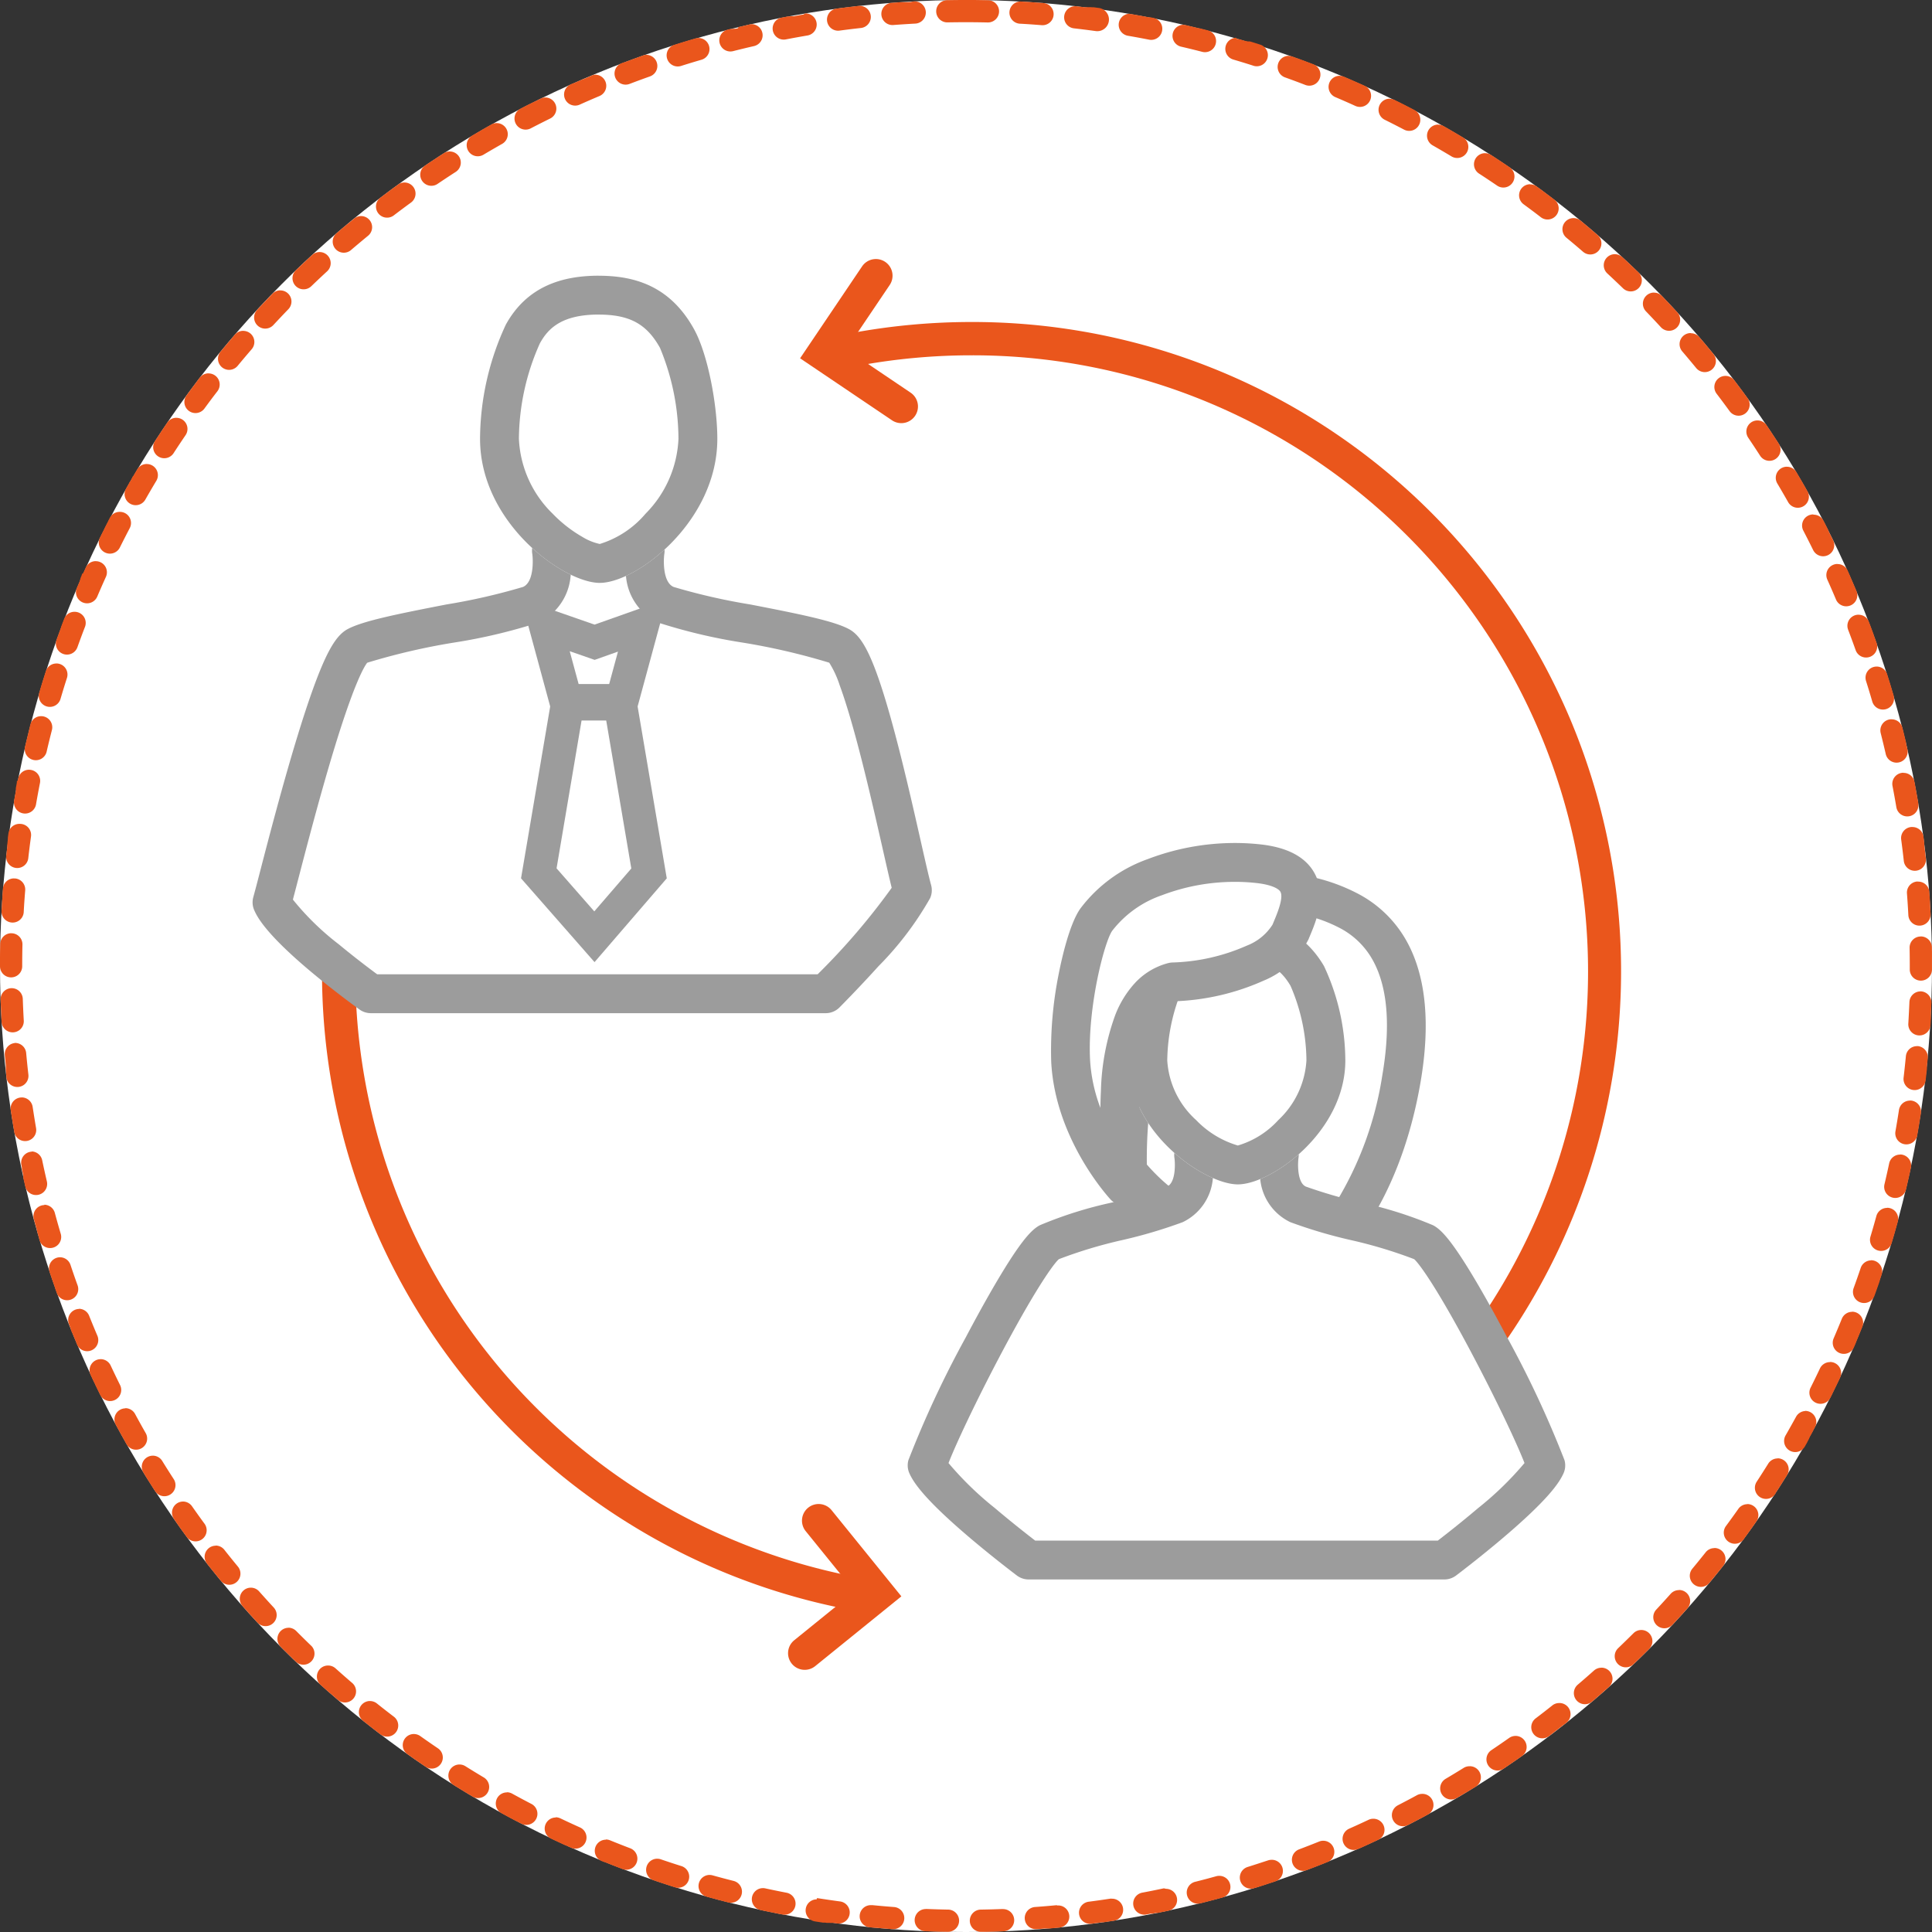 <svg xmlns="http://www.w3.org/2000/svg" width="174" height="174" viewBox="0 0 174 174">
  <rect x="0" y="0" width="174" height="174" fill="#333333" stroke="none"/>
  <g id="Gruppe_5436" data-name="Gruppe 5436" transform="translate(-453 -25895)">
    <g id="Gruppe_4823" data-name="Gruppe 4823" transform="translate(-199 75)">
      <circle id="Ellipse_3" data-name="Ellipse 3" cx="87" cy="87" r="87" transform="translate(652 25820)" fill="#fff"/>
      <path id="Ellipse_3_-_Kontur" data-name="Ellipse 3 - Kontur" d="M91.941.14h.054c.668.038,1.338.083,2,.136a1,1,0,0,1-.161,1.993c-.646-.051-1.3-.1-1.95-.133a1,1,0,0,1,.056-2Zm4.924.42a1.012,1.012,0,0,1,.115.007l.647.076h.007l.021,0h.011l.019,0,.014,0,.033,0,.032,0,.033,0,.034,0,.015,0,.019,0,.013,0,.024,0h.008l.033,0h.007l.026,0h.009l.023,0h.012l.021,0,.032,0,.033,0,.033,0,.013,0,.021,0h.011l.024,0h.009l.03,0h0l.067.009h.006l.028,0h.007l.026,0h.007l.027,0h.006l.028,0h0l.03,0h0l.478.064A1,1,0,0,1,98.692,2.8c-.642-.088-1.294-.17-1.939-.244A1,1,0,0,1,96.865.56Zm4.891.7a1.006,1.006,0,0,1,.167.014c.517.089,1.031.183,1.545.281l.012,0,.019,0,.017,0,.014,0,.021,0,.009,0,.024,0h.006l.027.005h0l.275.054a1,1,0,0,1-.386,1.962c-.636-.125-1.282-.245-1.921-.355a1,1,0,0,1,.169-1.986Zm4.844.982a1,1,0,0,1,.225.026c.312.073.627.148.938.224h0l.13.032h.006l.025.006.019,0,.011,0,.023.006.008,0,.023.006.007,0,.024.006h.006l.027.007h0q.348.087.7.176a1,1,0,1,1-.5,1.937c-.628-.162-1.266-.318-1.9-.465a1,1,0,0,1,.226-1.974Zm4.778,1.26a1,1,0,0,1,.28.04l.316.094h0l.031.009h0l.028.009h0l.026.008.006,0,.024.007.009,0,.023.007.008,0,.023.007.008,0,.025.008.006,0,.023.007.021.006.018.006.015,0,.015,0,.017.005.014,0,.017.005.013,0,.018.005.014,0,.016,0,.014,0,.017.005.015,0,.016,0,.015,0,.016,0,.016,0,.015,0,.016,0,.015,0,.018.005.013,0,.02.006.01,0,.027.008h0l.127.039h0l.03.009h0l.029.009h0l.03.009h0c.237.074.468.147.7.222a1,1,0,0,1-.613,1.9c-.617-.2-1.246-.391-1.867-.575a1,1,0,0,1,.283-1.959Zm4.7,1.535a1,1,0,0,1,.338.059l.353.128h0l.029.01h0l.028.01.006,0,.024.009.01,0,.019.007.021.008.014.005.026.009h0l.028.01h0l.029.011h0l.029.011h0l.029.011h0q.612.226,1.221.46a1,1,0,0,1-.723,1.865c-.6-.233-1.221-.463-1.831-.682a1,1,0,0,1,.338-1.941Zm4.6,1.8a1,1,0,0,1,.391.08q.561.239,1.118.485h0l.026.012,0,0,.025.011,0,0,.025.011,0,0,.025.011,0,0,.025.011,0,0,.025.011h0l.027.012h0l.511.23a1,1,0,1,1-.826,1.821c-.59-.268-1.192-.532-1.788-.786a1,1,0,0,1,.392-1.92Zm4.488,2.067a1,1,0,0,1,.444.1l.221.11.005,0,.02.01.01.005.016.008.014.007.013.006.019.01.007,0,.025.013h0c.479.24.956.485,1.43.734a1,1,0,0,1-.931,1.77c-.574-.3-1.16-.6-1.74-.888a1,1,0,0,1,.445-1.9Zm4.362,2.323a1,1,0,0,1,.493.131l.169.1.005,0,.022.012.01.006.017.01.014.008.012.007.018.01.009.005.02.012.006,0,.022.013,0,0,.024.014h0q.69.4,1.372.808a1,1,0,1,1-1.03,1.714c-.556-.334-1.123-.666-1.686-.987a1,1,0,0,1,.5-1.869Zm4.221,2.57a1,1,0,0,1,.542.161l.011.007.006,0,.02.013.009.006.018.012.009.006.018.011.009.006.017.011.01.007.015.01.013.008.014.009.013.009.012.008.016.01.008.005q.616.4,1.225.815l.227.154a1,1,0,0,1-1.129,1.651c-.536-.365-1.083-.73-1.627-1.082a1,1,0,0,1,.545-1.839Zm4.067,2.808a1,1,0,0,1,.59.193l.011.008.011.008.015.011.011.008.014.011.012.009.014.01.012.009.012.009.014.01.009.006.017.012.005,0q.463.341.921.688h0l.023.017,0,0,.021.016.006,0,.018.014.009.007.016.012.013.01.011.008.018.014.007.005.024.018h0l.355.272a1,1,0,0,1-1.223,1.582c-.514-.4-1.04-.79-1.562-1.174a1,1,0,0,1,.592-1.806Zm3.9,3.036a1,1,0,0,1,.636.229q.771.637,1.528,1.291a1,1,0,0,1-1.308,1.513c-.49-.424-.993-.849-1.493-1.261a1,1,0,0,1,.637-1.771Zm3.72,3.254a1,1,0,0,1,.676.263l.3.275,0,0,.016.015.009.008.006.005q.476.446.946.9h0l.045.043h0l.045.043h0l.089.086a1,1,0,0,1-1.392,1.436c-.465-.451-.943-.9-1.418-1.344a1,1,0,0,1,.68-1.734Zm3.528,3.461a1,1,0,0,1,.718.3l.206.215h0l.02.021.005.005.015.016.01.01.011.011.013.014.006.006.018.019v0q.357.374.709.753l.362.391a1,1,0,0,1-1.476,1.35c-.439-.477-.889-.956-1.339-1.423a1,1,0,0,1,.72-1.694Zm3.324,3.657a1,1,0,0,1,.757.346c.255.3.505.593.756.893v0l.019.023v0l.019.022,0,0,.017.021,0,.005.015.018.006.008.015.017.006.007.014.017.007.008.013.016.008.009.011.013.01.012.01.012.011.013.01.012.011.013.01.012.011.013.006.007.015.018v0l.138.167h0l.018.022,0,0,.017.021,0,0,.015.019.005.007.015.018.005.006.014.017.006.008.014.017.007.009.012.015,0,.006a1,1,0,0,1-1.548,1.267c-.411-.5-.833-1.005-1.256-1.5a1,1,0,0,1,.758-1.651Zm3.11,3.841a1,1,0,0,1,.793.39l.192.253q.509.672,1.006,1.354a1,1,0,0,1-1.617,1.177c-.382-.524-.774-1.051-1.168-1.567a1,1,0,0,1,.794-1.607Zm2.885,4.012a1,1,0,0,1,.829.44q.506.749,1,1.508l0,.006.012.018.007.01.009.014.01.015.007.01.012.019,0,.005.016.025h0l.026.04a1,1,0,0,1-1.683,1.08c-.351-.545-.713-1.094-1.076-1.631a1,1,0,0,1,.827-1.56Zm2.65,4.171a1,1,0,0,1,.86.488q.431.724.849,1.457v0l.014.024,0,.006.012.021.006.01.009.017.009.016.006.011.095.167a1,1,0,0,1-1.742.982c-.319-.564-.649-1.133-.981-1.69a1,1,0,0,1,.858-1.512Zm2.407,4.316a1,1,0,0,1,.888.539l.186.36v0l.012.024,0,.006.011.021.006.011.008.016.008.015.007.013.009.017.006.011.014.026h0l.1.2v0l.014.027h0l.014.027v0l.013.026,0,0,.012.024,0,.007.011.023,0,.006.011.022,0,.008.01.02,0,.01.008.017.007.013.007.014.007.015.007.013.008.016,0,.008.01.021v0q.182.362.361.726a1,1,0,0,1-1.8.882c-.286-.582-.583-1.168-.882-1.744a1,1,0,0,1,.886-1.462Zm2.154,4.447a1,1,0,0,1,.911.586c.079.176.156.349.234.525l0,.008.009.02.006.013.006.014.008.018,0,.009.01.023v0q.264.6.518,1.2a1,1,0,1,1-1.843.777c-.252-.6-.514-1.2-.78-1.791a1,1,0,0,1,.912-1.41Zm1.894,4.565a1,1,0,0,1,.935.644q.211.554.415,1.112h0l.01.028v0l.01.026,0,.007.008.023,0,.006.008.023c.079.216.157.434.234.651a1,1,0,0,1-1.886.666c-.217-.611-.444-1.228-.675-1.833a1,1,0,0,1,.934-1.357Zm1.626,4.666a1,1,0,0,1,.953.7h0l.009.028h0l.009.029h0q.291.923.562,1.854a1,1,0,0,1-1.92.559c-.181-.622-.372-1.251-.568-1.869a1,1,0,0,1,.954-1.3Zm1.354,4.753a1,1,0,0,1,.969.754q.169.664.327,1.333v0l.006.026,0,.006.005.022,0,.011,0,.019,0,.016,0,.013.005.023,0,.008c.037.156.073.311.108.467a1,1,0,0,1-1.95.443c-.145-.632-.3-1.271-.458-1.9a1,1,0,0,1,.97-1.246Zm1.076,4.823a1,1,0,0,1,.98.806c.041.214.082.429.122.644v0l.006.031v0l.006.032,0,.019,0,.012.005.027v0l.005.029v0l.006.03h0q.1.534.189,1.07l0,.01,0,.017,0,.016,0,.012,0,.015a1,1,0,0,1-1.972.332c-.108-.639-.225-1.286-.348-1.923a1,1,0,0,1,.983-1.19Zm.8,4.877a1,1,0,0,1,.99.868q.025.185.049.37v0l0,.029h0l.019.144v.011l0,.018,0,.016,0,.013,0,.021v.011l0,.023v.009l0,.026v.007l0,.03v0c.052.417.1.838.148,1.257a1,1,0,0,1-1.988.215c-.071-.645-.151-1.3-.237-1.94a1,1,0,0,1,.992-1.133Zm.514,4.916a1,1,0,0,1,1,.924h0q.035.466.066.932v0l0,.027v.157c.017.266.032.528.046.795v0l0,.028v.051a1,1,0,0,1-2,.1c-.034-.648-.076-1.3-.126-1.95a1,1,0,0,1,.922-1.073Zm.233,4.937a1,1,0,0,1,1,.981q0,.195.007.39v.233c0,.023,0,.045,0,.068v0c0,.14,0,.279,0,.42h0c0,.035,0,.069,0,.1v0c0,.023,0,.046,0,.07h0v.033s0,0,0,0c0,.023,0,.043,0,.066,0,0,0,0,0,.006v.027s0,0,0,.007c0,.023,0,.042,0,.065,0,0,0,0,0,.006v.027s0,.005,0,.008c0,.023,0,.041,0,.064v.009c0,.006,0,.018,0,.024s0,.006,0,.01V87q0,.019,0,.037v.021s0,.01,0,.015,0,.018,0,.03v0c0,.073,0,.147,0,.22a1,1,0,0,1-1,.995h0a1,1,0,0,1-1-1q0-.159,0-.318c0-.544-.005-1.1-.015-1.638a1,1,0,0,1,.981-1.019Zm-.047,4.945h.038a1,1,0,0,1,.962,1.033c-.013.34-.027.676-.044,1.015v0l0,.031v.108l0,.033h0l0,.034v0l0,.03v.177c-.01.191-.021.381-.033.571a1,1,0,0,1-2-.125c.039-.647.071-1.3.1-1.952A1,1,0,0,1,172.938,89.288Zm-.326,4.931q.047,0,.1,0a1,1,0,0,1,.9,1.09q-.035.373-.074.744v0l0,.023v.011l0,.02v.013l0,.018,0,.016,0,.016,0,.019v.013l0,.022v.01l0,.027v.006c-.037.345-.075.688-.116,1.032a1,1,0,0,1-1.986-.237c.076-.644.145-1.3.207-1.943A1,1,0,0,1,172.611,94.219Zm-.607,4.9a1,1,0,0,1,.99,1.15v.011q-.151.987-.324,1.967a1,1,0,0,1-1.969-.351c.113-.638.22-1.287.318-1.928A1,1,0,0,1,172,99.123Zm-.888,4.861a1,1,0,0,1,.98,1.2c-.04.19-.081.379-.123.569h0l-.007.031v0l-.007.03v0l-.006.029v0l-.051.23h0l-.007.032v0q-.116.515-.237,1.027a1,1,0,0,1-1.945-.466c.15-.631.294-1.272.429-1.906A1,1,0,0,1,171.116,103.985Zm-1.167,4.8a1,1,0,0,1,.966,1.26c-.177.645-.362,1.291-.553,1.93a1,1,0,0,1-1.915-.576c.186-.621.367-1.253.538-1.878A1,1,0,0,1,169.949,108.786Zm-1.443,4.726a1,1,0,0,1,.949,1.317l-.132.39,0,0-.009.026,0,.011-.006.018-.005.015-.005.015-.006.017,0,.012-.007.019,0,.011-.007.021,0,.008-.008.023,0,.006-.008.025,0,0-.009.026v0q-.215.619-.438,1.234a1,1,0,0,1-1.88-.683c.221-.609.439-1.23.646-1.844A1,1,0,0,1,168.505,113.512Zm-1.714,4.634a1,1,0,0,1,.927,1.374q-.257.637-.523,1.268l0,.005-.009.022,0,.008-.008.019-.005.013-.006.015-.008.018,0,.009-.01.024,0,0c-.062.147-.126.3-.189.443a1,1,0,0,1-1.835-.794c.256-.6.509-1.2.752-1.8A1,1,0,0,1,166.791,118.146Zm-1.98,4.528a1,1,0,0,1,.905,1.423c-.229.485-.464.97-.7,1.45h0l-.014.028,0,0-.012.024,0,.008-.009.019-.006.012-.007.014-.008.016-.005.01-.01.02,0,0-.1.193a1,1,0,1,1-1.788-.9c.29-.58.578-1.171.855-1.757A1,1,0,0,1,164.812,122.674Zm-2.238,4.406a1,1,0,0,1,.878,1.477l-.078.144h0l-.015.027,0,.006-.012.021-.005.01-.01.018-.007.013-.007.013-.01.018-.005.01-.011.019,0,.008-.011.02,0,.007-.012.022,0,0-.013.024,0,0-.014.025h0l-.014.026h0l-.181.326h0l-.015.026h0l-.015.026h0l-.014.025,0,0-.013.023,0,.006-.012.022,0,.006-.012.022,0,.006-.012.021,0,.007-.011.02,0,.009-.011.019,0,.008-.011.02,0,.009-.011.019-.006.01-.009.017-.008.015-.008.014-.008.015-.007.013-.007.012-.015.027-.01.017,0,.009-.011.019-.006.011-.01.018-.006.01-.01.017-.006.011-.01.018,0,.008-.011.02,0,.009-.011.019-.005.009-.01.018-.006.011-.01.018-.006.01-.01.017-.007.012-.009.016-.007.012-.009.016-.007.013-.009.016-.007.012-.009.015-.008.013-.008.013-.008.015-.006.011-.01.018,0,.006-.059.1a1,1,0,1,1-1.734-1c.323-.562.644-1.136.954-1.7A1,1,0,0,1,162.574,127.08Zm-2.488,4.27a1,1,0,0,1,.85,1.525l-.169.27-.01.016-.006.009q-.39.621-.79,1.235l0,0-.015.023,0,0-.014.022,0,.006-.013.02,0,.006-.013.02,0,.007-.013.02,0,.007-.013.02,0,0a1,1,0,0,1-1.673-1.1c.355-.543.709-1.1,1.051-1.647A1,1,0,0,1,160.086,131.35Zm-2.729,4.12a1,1,0,0,1,.818,1.574c-.176.25-.352.5-.53.744h0l-.019.026h0l-.018.025,0,0-.016.022,0,.005-.014.02-.006.009-.012.017-.008.01-.01.014-.009.012-.01.013-.01.014-.008.011-.012.016-.006.009-.013.017-.005.007-.013.018,0,.007-.014.02,0,0-.312.426h0l-.017.023,0,0-.015.021,0,.006-.015.02,0,.005-.014.019,0,.007-.014.018-.007.009-.011.015,0,0a1,1,0,0,1-1.608-1.189c.385-.521.77-1.055,1.144-1.585A1,1,0,0,1,157.357,135.47Zm-2.961,3.957a1,1,0,0,1,.783,1.622q-.563.709-1.141,1.407l0,0-.018.022,0,0-.017.02,0,0-.017.02,0,0-.016.02,0,.005-.015.018-.005.006-.015.018,0,0a1,1,0,0,1-1.537-1.279c.415-.5.829-1.009,1.232-1.517A1,1,0,0,1,154.4,139.427Zm-3.183,3.782a1,1,0,0,1,.746,1.665l-.228.255h0l-.015.017-.007.008-.012.013-.01.011-.01.011-.012.013-.008.009-.014.016-.005.006-.017.019,0,0-.018.02,0,0-.019.021,0,0c-.319.353-.638.7-.963,1.048a1,1,0,0,1-1.461-1.366c.442-.474.886-.96,1.317-1.444A1,1,0,0,1,151.213,143.209ZM147.82,146.8a1,1,0,0,1,.708,1.706l-.009.009,0,0-.02.02,0,0-.022.022h0l-.416.413,0,0-.022.021h0l-.021.021,0,0-.02.02,0,0-.018.017-.007.007-.016.016-.007.007-.015.015-.008.008-.014.014-.01.009-.012.011-.012.012-.011.01-.012.012-.009.009-.014.014-.008.007-.016.015,0,0q-.345.337-.694.67a1,1,0,1,1-1.382-1.446c.469-.448.939-.908,1.4-1.366A1,1,0,0,1,147.82,146.8Zm-3.593,3.394a1,1,0,0,1,.666,1.746l-.115.1,0,0-.018.016-.007.006-.015.014-.009.008-.012.011-.014.012-.008.007-.018.016,0,0-.022.019h0q-.626.554-1.263,1.1a1,1,0,0,1-1.294-1.525c.494-.42.989-.853,1.473-1.284A1,1,0,0,1,144.227,150.2Zm-3.781,3.183a1,1,0,0,1,.623,1.783l-.008.006-.089.071h0l-.022.018,0,0-.021.017,0,0-.021.016,0,0-.019.015-.007.005-.019.015-.005,0-.019.015-.005,0-.019.015-.005,0-.019.015-.006,0-.02.016,0,0-.021.017,0,0-.023.018h0l-.023.018,0,0-.022.017h0q-.577.453-1.163.9a1,1,0,0,1-1.208-1.594c.517-.391,1.036-.795,1.544-1.2A1,1,0,0,1,140.446,153.38Zm-3.956,2.962a1,1,0,0,1,.58,1.816l-.213.15,0,0-.022.015-.01.007-.015.011-.013.009-.011.008-.016.011-.009.006-.019.014,0,0-.023.016,0,0-.024.017h0q-.628.437-1.263.864a1,1,0,1,1-1.114-1.661c.538-.361,1.08-.734,1.61-1.107A1,1,0,0,1,136.49,156.341Zm-4.119,2.73a1,1,0,0,1,.533,1.847c-.234.146-.471.292-.707.435h0l-.025.015-.005,0-.021.013-.009.005-.016.01-.013.008-.013.008-.015.009-.01.006-.018.011-.008,0-.02.012,0,0-.507.3h0l-.026.016h0l-.025.015-.005,0-.021.013-.011.007-.014.008-.023.014,0,0-.194.115a1,1,0,0,1-1.015-1.723c.558-.33,1.12-.671,1.671-1.013A1,1,0,0,1,132.37,159.072Zm-4.269,2.489a1,1,0,0,1,.48,1.878q-.323.176-.647.349l-.014.007-.006,0-.023.012-.006,0-.024.013h0l-.028.015h0c-.339.18-.68.359-1.022.535a1,1,0,0,1-.913-1.78c.576-.3,1.157-.6,1.726-.915A1,1,0,0,1,128.1,161.561ZM123.7,163.8a1,1,0,0,1,.428,1.9q-.8.38-1.618.744h0l-.019.008-.013.006-.01,0-.021.009,0,0-.136.06a1,1,0,0,1-.809-1.829c.592-.263,1.19-.537,1.776-.814A1,1,0,0,1,123.7,163.8Zm-4.527,1.981a1,1,0,0,1,.378,1.926q-.93.375-1.87.73a1,1,0,0,1-.7-1.873c.607-.229,1.219-.468,1.82-.71A1,1,0,0,1,119.17,165.781Zm-4.633,1.716a1,1,0,0,1,.323,1.947c-.563.19-1.131.376-1.7.555l-.009,0-.021.007-.017.005-.013,0-.02.006-.009,0-.025.008h0l-.028.009h0l-.06.019a1,1,0,1,1-.6-1.909c.619-.193,1.244-.4,1.858-.6A1,1,0,0,1,114.536,167.5Zm-4.726,1.445a1,1,0,0,1,.264,1.965q-.963.264-1.935.507a1,1,0,1,1-.484-1.94c.629-.157,1.265-.324,1.89-.5A1,1,0,0,1,109.811,168.942Zm-4.8,1.169a1,1,0,0,1,.207,1.978q-.481.1-.965.2l-.016,0-.012,0-.02,0-.012,0-.021,0-.011,0-.022,0-.01,0-.024,0H104.1l-.026.005h-.007l-.027.005h-.006l-.029.006h0l-.165.033h0l-.031.006H103.8l-.026.005-.008,0-.023,0-.012,0-.019,0-.014,0-.016,0-.018,0-.011,0-.022,0h-.007l-.364.07a1,1,0,1,1-.371-1.965c.637-.12,1.282-.25,1.915-.385A1,1,0,0,1,105.011,170.111Zm-4.861.89a1,1,0,0,1,.156,1.988c-.323.05-.642.1-.967.143l-.031,0-.018,0-.013,0-.022,0h-.008l-.028,0h0q-.449.063-.9.122a1,1,0,1,1-.258-1.983c.643-.084,1.294-.176,1.935-.274A1.009,1.009,0,0,1,100.15,171Zm-4.9.609a1,1,0,0,1,.1,2c-.286.027-.567.053-.854.077l-.033,0-.033,0-.033,0-.034,0-.032,0-.034,0-.039,0h0l-.033,0-.032,0-.032,0-.026,0h0l-.028,0h0q-.374.03-.748.057a1,1,0,1,1-.144-1.995c.647-.047,1.3-.1,1.948-.163Q95.2,171.61,95.245,171.61Zm-4.931.327a1,1,0,0,1,.037,2q-.8.03-1.612.046h-.126l-.265,0a1,1,0,0,1-.027-2c.649-.01,1.306-.027,1.954-.052Zm-6.923-.012h.042c.648.027,1.305.046,1.954.058a1,1,0,0,1-.032,2l-.528-.011h-.166q-.436-.012-.871-.027h-.12l-.324-.013a1,1,0,0,1,.045-2Zm-4.93-.344c.033,0,.066,0,.1,0,.645.064,1.3.121,1.947.169a1,1,0,0,1-.146,1.995c-.455-.034-.911-.072-1.363-.114h0l-.032,0-.032,0-.033,0-.036,0-.5-.048a1,1,0,0,1,.1-2Zm-4.9-.626a1.008,1.008,0,0,1,.156.012c.64.1,1.291.195,1.934.281a1,1,0,0,1-.262,1.983l-.349-.047h0l-.031,0H75l-.026,0h-.01l-.023,0h-.011l-.021,0-.032,0-.031,0-.016,0-.015,0-.018,0-.013,0-.027,0-.05-.007h0l-.023,0-.03,0-.012,0-.02,0-.011,0-.021,0h-.01l-.022,0h-.01l-.022,0-.011,0-.022,0h-.008l-.024,0h-.007l-.148-.022h0l-.026,0h-.006l-.026,0h-.006l-.026,0H74.2l-.025,0h-.006l-.026,0h-.005l-.027,0h0q-.355-.053-.709-.108a1,1,0,0,1,.154-1.988Zm-4.857-.907a1,1,0,0,1,.213.023c.633.137,1.277.269,1.914.392a1,1,0,0,1-.378,1.964q-.984-.189-1.959-.4a1,1,0,0,1,.211-1.978Zm-4.8-1.186a1,1,0,0,1,.269.037c.624.174,1.26.342,1.888.5a1,1,0,0,1-.491,1.939q-.971-.246-1.933-.514a1,1,0,0,1,.267-1.964Zm-4.72-1.462a1,1,0,0,1,.323.054c.613.21,1.238.415,1.856.61a1,1,0,0,1-.6,1.908c-.637-.2-1.277-.412-1.908-.627a1,1,0,0,1,.328-1.945Zm-4.627-1.732a1,1,0,0,1,.377.074c.6.245,1.212.486,1.818.717a1,1,0,0,1-.712,1.869q-.745-.284-1.483-.581h0l-.024-.01-.007,0-.021-.008-.009,0-.019-.007-.013-.005-.015-.006-.016-.007-.012,0-.02-.008-.009,0-.023-.009-.007,0-.181-.074a1,1,0,0,1,.379-1.926Zm-4.52-2a1,1,0,0,1,.43.1c.585.279,1.182.555,1.773.82a1,1,0,0,1-.815,1.826l-.377-.17-.005,0-.023-.011-.012-.005-.017-.008-.015-.007-.013-.006-.018-.008-.01,0-.02-.009-.008,0-.022-.01-.006,0-.024-.011,0,0-.026-.012h0q-.611-.28-1.217-.569a1,1,0,0,1,.431-1.9Zm-4.4-2.254a1,1,0,0,1,.481.124c.568.312,1.148.622,1.723.921a1,1,0,1,1-.923,1.774l-.3-.159h0l-.025-.013-.005,0-.022-.011-.008,0-.018-.01-.012-.006-.015-.008-.015-.008-.012-.006-.019-.01-.009,0-.023-.012,0,0c-.427-.225-.849-.453-1.272-.685a1,1,0,0,1,.483-1.877Zm-4.261-2.5a1,1,0,0,1,.53.153c.549.344,1.11.687,1.667,1.019a1,1,0,0,1-1.02,1.72q-.863-.514-1.714-1.047a1,1,0,0,1,.536-1.845Zm-4.11-2.744a1,1,0,0,1,.578.185c.529.375,1.069.75,1.606,1.113a1,1,0,0,1-1.116,1.659c-.556-.376-1.1-.755-1.65-1.144a1,1,0,0,1,.582-1.814ZM33.322,153.2a1,1,0,0,1,.624.219c.506.405,1.025.81,1.54,1.2a1,1,0,0,1-1.21,1.592q-.8-.609-1.581-1.235a1,1,0,0,1,.628-1.779Zm-3.77-3.2a1,1,0,0,1,.668.256c.482.433.977.867,1.469,1.289a1,1,0,1,1-1.3,1.518l-.378-.326h0l-.022-.019h0l-.022-.019,0,0-.022-.019,0,0-.021-.018,0,0-.019-.017,0,0-.054-.047-.014-.012-.006-.005-.018-.016-.007-.006-.017-.015-.007-.006-.017-.015-.005,0-.019-.017-.005,0-.019-.016-.006-.005-.018-.016-.007-.006-.018-.016,0,0-.02-.017,0,0-.02-.018,0,0-.02-.018,0,0-.021-.018,0,0-.022-.019,0,0-.022-.019,0,0-.022-.02,0,0c-.2-.176-.4-.35-.594-.528A1,1,0,0,1,29.552,150Zm-3.581-3.406a1,1,0,0,1,.71.3c.457.46.925.921,1.393,1.371A1,1,0,0,1,26.69,149.7l-.255-.247h0l-.02-.02-.01-.01-.011-.011-.015-.014-.007-.007-.019-.018,0,0q-.469-.457-.932-.92h0l-.018-.018,0,0-.015-.016-.008-.008-.012-.012-.011-.011-.011-.011-.012-.012-.01-.01-.013-.013-.01-.01-.013-.013-.008-.008-.009-.009a1,1,0,0,1,.71-1.7Zm-3.381-3.605a1,1,0,0,1,.749.337c.43.485.871.973,1.312,1.448a1,1,0,1,1-1.467,1.36l-.106-.114,0,0-.018-.02-.006-.006-.015-.016-.01-.011-.01-.011L23,145.936,23,145.929l-.021-.022h0c-.383-.416-.76-.833-1.134-1.256a1,1,0,0,1,.749-1.662Zm-3.17-3.792a1,1,0,0,1,.786.381c.4.509.814,1.021,1.227,1.521a1,1,0,0,1-1.539,1.277c-.175-.212-.351-.427-.524-.64l0,0-.018-.022,0,0-.015-.019-.007-.009-.012-.014-.01-.012-.009-.011-.013-.016-.006-.007-.015-.018,0,0q-.313-.388-.621-.779a1,1,0,0,1,.785-1.619Zm-2.947-3.967a1,1,0,0,1,.82.427c.372.531.754,1.066,1.138,1.588a1,1,0,0,1-1.612,1.183q-.443-.6-.875-1.214l0,0-.016-.023,0,0-.016-.022,0,0-.015-.021,0-.005-.014-.019-.005-.007-.014-.019,0-.006-.014-.019,0-.007-.014-.019,0-.007-.013-.018L15.795,137l-.013-.018,0-.007-.014-.019,0-.006-.015-.021,0,0-.015-.022,0-.006-.014-.021v0l-.017-.024h0l-.036-.051a1,1,0,0,1,.819-1.573Zm-2.715-4.13a1,1,0,0,1,.852.475c.34.552.692,1.107,1.045,1.651a1,1,0,0,1-1.677,1.089q-.2-.314-.406-.63h0l-.033-.052h0l-.016-.025v0l-.015-.023,0,0-.015-.023,0,0-.015-.024,0,0-.015-.023,0,0-.015-.024,0,0-.114-.181v0l-.012-.018-.006-.01-.011-.018-.005-.009-.011-.017-.007-.011-.009-.015-.008-.012-.009-.014-.009-.014-.008-.013-.008-.014-.008-.013-.009-.015-.007-.011-.01-.016-.007-.01-.011-.018-.006-.009-.011-.017L13.143,133l-.011-.017-.006-.009-.012-.019,0-.008-.013-.022,0-.005-.015-.023,0,0-.169-.272a1,1,0,0,1,.851-1.524Zm-2.473-4.278a1,1,0,0,1,.881.525c.308.57.627,1.145.949,1.708a1,1,0,1,1-1.737.991l-.089-.157,0-.007-.01-.018-.006-.01-.008-.014-.008-.015-.006-.011-.01-.017-.006-.01-.011-.02,0-.007-.013-.022,0,0-.014-.025v0l-.015-.027h0q-.266-.472-.526-.947l0,0-.013-.023-.006-.011-.009-.017-.008-.014-.007-.012-.01-.018-.005-.01-.011-.021,0,0-.013-.024v0l-.148-.274a1,1,0,0,1,.879-1.476Zm-2.223-4.414a1,1,0,0,1,.906.576c.275.587.56,1.179.848,1.76a1,1,0,0,1-1.791.89c-.145-.293-.291-.59-.433-.884h0l-.013-.027,0-.005-.011-.024,0-.006-.011-.022,0-.008-.01-.021,0-.008-.009-.019L8.52,124.6l-.007-.014-.008-.016,0-.009q-.174-.363-.345-.727a1,1,0,0,1,.905-1.424ZM7.1,117.872a1,1,0,0,1,.929.629c.24.6.491,1.21.745,1.806a1,1,0,0,1-1.839.786l-.045-.105v0l-.011-.026,0-.005-.009-.021,0-.011-.006-.015-.007-.016,0-.008q-.175-.413-.346-.829h0L6.476,120h0l-.011-.028h0l-.011-.028v0l-.011-.026h0l-.055-.136,0-.01-.006-.015-.006-.016,0-.011-.008-.02,0-.01-.008-.02,0-.01-.008-.02,0-.01-.008-.021,0-.008-.009-.023,0-.007-.009-.023,0-.007-.01-.024,0-.007-.01-.025,0,0-.011-.027v0l-.012-.029h0l-.012-.03h0l-.061-.152a1,1,0,0,1,.929-1.37Zm-1.7-4.64a1,1,0,0,1,.948.684c.205.615.42,1.236.64,1.846a1,1,0,0,1-1.881.681l-.133-.373v0l-.009-.026,0-.007-.007-.021,0-.012-.006-.016-.006-.016,0-.01q-.217-.614-.424-1.232v0L4.5,114.7l0-.008-.007-.02,0-.012-.006-.017-.005-.016,0-.013-.007-.021,0-.008-.013-.038a1,1,0,0,1,.949-1.315ZM3.974,108.5a1,1,0,0,1,.965.739c.169.626.348,1.258.532,1.88a1,1,0,0,1-1.918.567l-.026-.088v0l-.006-.022,0-.011-.005-.017,0-.015,0-.015L3.5,111.5l0-.013-.006-.019,0-.011-.007-.023,0-.008-.007-.024,0-.007-.008-.026v0l-.009-.03h0l-.065-.225h0l-.009-.031v0l-.008-.028v0l-.008-.028v0l-.008-.027v0l-.008-.026,0-.006-.007-.025,0-.007-.007-.024,0-.009-.007-.023,0-.009-.006-.02-.01-.035,0-.007-.006-.02,0-.01-.006-.02,0-.011-.006-.022,0-.008-.007-.024,0-.006-.007-.026v0l-.008-.027v0q-.118-.421-.233-.843a1,1,0,0,1,.966-1.261ZM2.823,103.7a1,1,0,0,1,.978.8c.133.635.275,1.276.422,1.908a1,1,0,0,1-1.947.457c-.059-.255-.118-.511-.175-.767v-.006l-.006-.025,0-.012,0-.02,0-.014,0-.018,0-.016,0-.015,0-.017,0-.014,0-.019,0-.011,0-.02,0-.01,0-.023v-.005l-.006-.026v0l-.066-.3h0l-.052-.241v0l0-.022,0-.01,0-.018,0-.014,0-.016,0-.018,0-.012,0-.022,0-.01-.005-.024v-.006l-.006-.029v0l-.035-.165a1,1,0,0,1,.98-1.2Zm-.871-4.865a1,1,0,0,1,.988.852c.1.641.2,1.29.311,1.929a1,1,0,0,1-1.97.343l0-.02v0c-.112-.648-.217-1.3-.315-1.955a1,1,0,0,1,.991-1.145Zm-.59-4.906a1,1,0,0,1,.995.909c.059.646.126,1.3.2,1.944a1,1,0,0,1-1.987.228V97l0-.019,0-.015,0-.016,0-.019,0-.013,0-.024v-.007l-.019-.169v0l0-.032h0l0-.033h0c-.01-.091-.02-.181-.03-.273v0l0-.031v0l0-.028V96.3l0-.028V96.27l0-.027v-.007l0-.027V96.2l0-.029v0l0-.033v0l0-.028v-.014l0-.018,0-.018v-.014l0-.019v-.013l0-.021v-.009l0-.024v-.006l0-.027h0q-.046-.45-.087-.9a1,1,0,0,1,.9-1.087Q1.316,93.925,1.361,93.925Zm-.31-4.932a1,1,0,0,1,1,.966c.022.649.052,1.305.089,1.952a1,1,0,0,1-2,.118c-.009-.15-.016-.3-.024-.446v-.09q-.037-.731-.062-1.466a1,1,0,0,1,.965-1.034Zm-.03-4.945h.023a1,1,0,0,1,.977,1.022C2.007,85.71,2,86.359,2,87v.025a1,1,0,0,1-2,0v-.062s0-.008,0-.013,0-.012,0-.021V86.92c0-.006,0-.013,0-.019s0-.009,0-.014,0-.014,0-.02,0-.009,0-.014,0-.014,0-.019,0-.009,0-.014V86.8s0-.01,0-.015,0-.011,0-.019,0-.018,0-.028,0-.011,0-.017,0-.013,0-.02,0-.01,0-.013,0-.013,0-.02,0-.01,0-.013,0-.013,0-.02,0-.007,0-.013V86.6s0-.007,0-.01,0-.015,0-.023v-.008c0-.008,0-.017,0-.025H0q0-.076,0-.153H0q0-.679.02-1.356A1,1,0,0,1,1.021,84.048Zm.249-4.937c.026,0,.053,0,.08,0a1,1,0,0,1,.918,1.076c-.051.646-.1,1.3-.132,1.95a1,1,0,0,1-2-.108c.022-.39.047-.782.074-1.171v0l0-.029v-.006l0-.026v-.009l0-.023v-.054q.024-.339.051-.677A1,1,0,0,1,1.271,79.111ZM1.8,74.2a1,1,0,0,1,.992,1.136c-.088.642-.17,1.294-.243,1.939a1,1,0,1,1-1.987-.226q.04-.354.084-.708V76.33l0-.015,0-.019v-.011l0-.022v-.011l0-.023V76.22l0-.025v-.008l0-.027v-.005l0-.03v0l.03-.237h0l0-.034h0l.009-.067h0l.022-.169v0l0-.028v-.01l0-.022,0-.014,0-.017,0-.019,0-.012,0-.022v-.008l0-.025v0q.025-.185.05-.369A1,1,0,0,1,1.8,74.2Zm.813-4.874A1,1,0,0,1,3.6,70.516c-.125.636-.244,1.283-.355,1.922A1,1,0,0,1,1.271,72.1c.05-.291.1-.579.154-.869v-.007l0-.024,0-.015,0-.017,0-.016,0-.016,0-.017,0-.014,0-.019,0-.011,0-.022,0-.009,0-.023v-.007l0-.025v-.005l.045-.239v0l.005-.027v0l.005-.027v0l.005-.027v0l.005-.027v-.005l.028-.144v-.006l0-.017,0-.017,0-.012,0-.02,0-.011,0-.023v-.008l.005-.026v-.006L1.6,70.3h0l.033-.169A1,1,0,0,1,2.615,69.323ZM3.707,64.5a1,1,0,0,1,.969,1.249c-.162.628-.318,1.266-.465,1.9A1,1,0,1,1,2.264,67.2q.156-.671.323-1.337h0L2.6,65.8h0l.007-.03h0l.007-.03v0l.045-.179v0l.007-.027v0l.006-.024,0-.007.006-.024,0-.007.006-.024,0-.006.006-.025v0l.007-.027v0l.03-.119A1,1,0,0,1,3.707,64.5Zm1.37-4.748a1,1,0,0,1,.953,1.305c-.2.617-.391,1.246-.574,1.867a1,1,0,1,1-1.918-.565q.283-.961.588-1.912A1,1,0,0,1,5.077,59.756ZM6.72,55.1a1,1,0,0,1,.933,1.36c-.233.6-.462,1.221-.681,1.831a1,1,0,0,1-1.884-.672c.108-.3.218-.6.329-.9v0l.011-.029v0l.01-.028v0l.01-.027,0,0,.009-.023,0-.008.009-.024,0-.006.01-.026,0-.005.011-.03.008-.022,0-.007.008-.021,0-.01.009-.025v0l.01-.026v0q.121-.321.244-.641A1,1,0,0,1,6.72,55.1Zm1.909-4.558a1,1,0,0,1,.91,1.413c-.268.591-.532,1.192-.786,1.789a1,1,0,0,1-1.84-.783q.121-.285.245-.569l0-.006.009-.021,0-.008.009-.02,0-.01.008-.019,0-.011.008-.018.005-.012.008-.018,0-.011.008-.018,0-.011.008-.019,0-.01.009-.02,0-.01.008-.019,0-.01.008-.019,0-.011.008-.018,0-.01.008-.019,0-.009.009-.02,0,0,.048-.109h0l.011-.026v0l.01-.023,0-.006.009-.021,0-.008.01-.022,0-.007.01-.023,0-.006.01-.023,0-.005.011-.024,0,0,.011-.024,0,0,.011-.025,0,0L7.5,51.61l0,0,.011-.025v0L7.64,51.3h0l.012-.026v0l.011-.025,0,0,.011-.025v0l.011-.025,0,0,.011-.023,0-.006.01-.022v0A1,1,0,0,1,8.629,50.537ZM10.8,46.1a1,1,0,0,1,.885,1.465c-.3.574-.6,1.16-.888,1.74A1,1,0,0,1,9,48.414q.184-.372.372-.741l.007-.014.005-.01.01-.019,0-.009.011-.021,0-.006.012-.024,0,0,.013-.026v0l.014-.027v0l.014-.028h0c.095-.186.189-.369.285-.554l0-.006.012-.022,0-.008.01-.019.006-.011.008-.016.008-.015.005-.01.01-.02,0,0,.085-.163A1,1,0,0,1,10.8,46.1Zm2.421-4.308a1,1,0,0,1,.856,1.515c-.334.556-.666,1.123-.987,1.687A1,1,0,0,1,11.352,44l.217-.38h0l.015-.026v0l.014-.024,0-.005.012-.021,0-.007.012-.021,0-.007.012-.021,0-.007.012-.02.005-.009.01-.018.006-.01.01-.017L11.7,43.4l.009-.016.007-.012.009-.015.009-.015.007-.012.01-.018.006-.01.032-.056,0-.006.013-.023,0,0,.013-.023,0-.006.013-.022,0,0,.014-.023,0-.005.013-.023,0-.005.013-.023,0-.006.013-.023,0-.005.013-.022,0-.007.013-.022,0-.006.013-.023,0-.005.014-.024,0,0,.014-.025,0,0L12,42.874l0,0,.015-.026v0q.169-.286.34-.571A1,1,0,0,1,13.22,41.789Zm2.665-4.162a1,1,0,0,1,.825,1.563c-.365.536-.729,1.083-1.082,1.627a1,1,0,0,1-1.68-1.085c.365-.563.734-1.118,1.112-1.672A1,1,0,0,1,15.885,37.627Zm2.9-4a1,1,0,0,1,.792,1.61c-.4.514-.79,1.04-1.173,1.563a1,1,0,0,1-1.616-1.178c.145-.2.292-.4.438-.593l0,0L17.242,35,17.248,35l.013-.017.008-.011.009-.012.012-.015.006-.008.013-.018.005-.007.015-.02,0,0,.336-.446,0,0,.016-.021.005-.007.013-.017.007-.01.011-.014.01-.013.008-.011.013-.018,0-.006.235-.307A1,1,0,0,1,18.784,33.625Zm3.123-3.83a1,1,0,0,1,.756,1.654c-.424.491-.848.993-1.261,1.493a1,1,0,0,1-1.543-1.273l.318-.383,0,0,.011-.013.01-.012.007-.008.015-.018h0q.387-.463.78-.92h0l.017-.02,0-.005.012-.014.01-.012,0-.006.1-.114A1,1,0,0,1,21.907,29.795Zm3.337-3.645a1,1,0,0,1,.718,1.7c-.451.466-.9.943-1.344,1.419a1,1,0,0,1-1.468-1.359v0l.007-.008.016-.017,0,0c.309-.333.618-.661.932-.99l.417-.434A1,1,0,0,1,25.243,26.149ZM28.783,22.7a1,1,0,0,1,.677,1.736c-.477.439-.956.89-1.423,1.34a1,1,0,0,1-1.388-1.44L26.9,24.1h0l.019-.018.005,0,.017-.016.007-.006.015-.014.009-.008.013-.013.011-.011L27,24l.015-.014.008-.007.017-.016.006-.005.018-.017.005,0,.021-.02h0c.335-.318.675-.636,1.015-.949A1,1,0,0,1,28.783,22.7Zm3.731-3.241a1,1,0,0,1,.635,1.773c-.5.411-1.005.834-1.5,1.256a1,1,0,1,1-1.3-1.517l.095-.081h0l.047-.04h0l.166-.142h0l.016-.014.009-.008.013-.011.012-.01.011-.01.014-.012.011-.009.013-.011.012-.01.013-.011.011-.01.012-.011.012-.01.013-.011.011-.01.013-.011.012-.01.013-.011.01-.009L30.9,20.5l.01-.008.016-.013.009-.007.015-.013.01-.008.015-.013.009-.008L31,20.415l.009-.007.017-.014.008-.007.016-.013.009-.008.016-.014.008-.007.019-.016.005,0,.021-.017,0,0,.021-.017,0,0,.024-.02.011-.009.013-.011.014-.012.01-.008.018-.015.006,0,.018-.015.006-.005.017-.014.008-.007.017-.014.007-.006.018-.015.006,0,.019-.016,0,0,.02-.016,0,0,.021-.018,0,0,.023-.019h0l.433-.358A1,1,0,0,1,32.513,19.459Zm3.91-3.023a1,1,0,0,1,.59,1.808c-.524.382-1.051.775-1.566,1.168a1,1,0,0,1-1.216-1.587c.342-.261.684-.518,1.03-.775l.008-.006.018-.013.01-.007.015-.011.013-.01.012-.009.016-.012.008-.006.018-.014.007-.005.019-.014.005,0,.021-.015,0,0,.023-.017h0l.378-.277A1,1,0,0,1,36.423,16.436ZM40.5,13.642a1,1,0,0,1,.542,1.841c-.545.351-1.094.713-1.631,1.077a1,1,0,0,1-1.125-1.654l.423-.285h0l.023-.015.011-.008.014-.009.017-.011.008-.005.02-.013.006,0,.023-.015h0l.025-.017h0q.416-.277.835-.549l.266-.172A1,1,0,0,1,40.5,13.642Zm4.23-2.555a1,1,0,0,1,.493,1.871c-.564.319-1.133.649-1.69.981a1,1,0,0,1-1.027-1.716c.575-.343,1.152-.678,1.736-1.008A1,1,0,0,1,44.73,11.087ZM49.1,8.779a1,1,0,0,1,.442,1.9c-.582.286-1.168.583-1.743.882a1,1,0,1,1-.924-1.774q.384-.2.771-.4l.009,0,.016-.008.013-.006.015-.007.015-.007.013-.007.016-.008.012-.006.017-.009.011-.005.018-.009.011-.006.018-.009.011-.006.017-.009.011-.006.019-.009.01-.005.019-.01.01,0,.02-.01.009,0,.02-.01.008,0L48,9.207l.007,0,.022-.011.007,0,.022-.011.007,0,.022-.011.007,0,.029-.014.016-.008.013-.006.022-.011.006,0,.023-.012,0,0,.026-.013h0l.42-.208A1,1,0,0,1,49.1,8.779Zm4.5-2.052a1,1,0,0,1,.389,1.922c-.6.252-1.2.514-1.791.78a1,1,0,0,1-.822-1.823L51.5,7.55h0l.026-.012.005,0,.023-.01.009,0,.019-.009.011,0,.018-.008.013-.006.015-.007.016-.007.012-.005.019-.008.009,0,.021-.009.007,0,.023-.01h0l.313-.138h0l.028-.012h0l.315-.137h0l.021-.009.009,0,.016-.007.014-.006.013-.006.017-.008.01,0,.02-.009.009,0,.022-.01.006,0,.024-.01.005,0,.027-.012h0l.029-.013h0l.563-.24A1,1,0,0,1,53.6,6.728ZM58.2,4.939a1,1,0,0,1,.335,1.943c-.611.217-1.228.444-1.833.675a1,1,0,1,1-.713-1.869l.058-.022h0l.056-.021h0l.026-.01,0,0,.024-.009.006,0,.023-.009.007,0,.022-.008.009,0,.02-.008.01,0,.02-.008.011,0,.019-.007.014-.005.015-.006.026-.01,0,0q.746-.281,1.5-.548A1,1,0,0,1,58.2,4.939Zm4.7-1.519a1,1,0,0,1,.279,1.96c-.622.181-1.251.372-1.869.568a1,1,0,0,1-.6-1.907q.952-.3,1.914-.582A1,1,0,0,1,62.905,3.421Zm4.783-1.244a1,1,0,0,1,.223,1.975c-.632.145-1.271.3-1.9.459a1,1,0,0,1-.492-1.938l.15-.038h0l.026-.007.006,0,.024-.006.008,0,.022-.006.009,0,.022-.005.01,0,.02-.005.012,0,.019,0,.013,0,.018,0,.014,0,.017,0,.013,0,.029-.007.019,0,.012,0,.02-.005.011,0,.02-.005.014,0,.018,0,.014,0,.018,0,.013,0,.02,0,.012,0,.019,0,.013,0,.02,0,.012,0,.02,0,.012,0,.022-.005.01,0,.021-.005.011,0,.024-.006.007,0,.1-.023.007,0,.026-.006.007,0L66.5,2.43l.008,0,.024-.006.009,0,.023-.005.01,0,.023-.006.008,0,.025-.006.008,0,.026-.006h0l.028-.007h0q.385-.092.771-.181A1,1,0,0,1,67.688,2.177Zm4.847-.965A1,1,0,0,1,72.7,3.2c-.639.108-1.286.226-1.923.349a1,1,0,0,1-.383-1.963l.536-.1h0l.032-.006h0l.029-.005H71l.027,0h.007l.024,0,.01,0,.022,0,.01,0,.027,0h.005l.032-.006h0l.032-.006.011,0,.021,0,.014,0,.018,0,.017,0,.015,0,.018,0,.013,0,.02,0,.012,0,.02,0,.012,0,.02,0,.01,0,.023,0h.007l.026,0h0q.446-.08.893-.156A1.006,1.006,0,0,1,72.535,1.211ZM77.429.527a1,1,0,0,1,.109,1.994c-.645.071-1.3.151-1.94.237A1,1,0,0,1,75.332.776q.989-.133,1.985-.243A1.009,1.009,0,0,1,77.429.527Zm4.926-.4a1,1,0,0,1,.052,2c-.648.035-1.3.077-1.95.126A1,1,0,0,1,80.3.254l.5-.036h0L80.988.2h0l.033,0,.033,0,.032,0,.032,0,.031,0,.024,0h.008l.11-.007.032,0,.032,0h.176l.051,0h.033l.034,0,.033,0,.034,0h.035l.037,0,.039,0h0l.1-.006.034,0h0L82.3.125ZM87,0h.752Q88.377.008,89,.023a1,1,0,1,1-.045,2C88.307,2.007,87.649,2,87,2h0c-.552,0-1.112.005-1.663.016a1,1,0,0,1-.042-2c.333-.006.668-.011,1-.014.035,0,.068,0,.1,0H87Z" transform="translate(652 25820)" fill="#ea561c"/>
      <path id="Pfad_92" data-name="Pfad 92" d="M46.509,115.736a1.5,1.5,0,0,1-.316-.034,58.038,58.038,0,0,1-18.357-7.374A58.406,58.406,0,0,1,0,58.5c0-1.186.036-2.385.107-3.564a1.5,1.5,0,1,1,2.995.18C3.034,56.235,3,57.374,3,58.5a55.512,55.512,0,0,0,43.822,54.269,1.5,1.5,0,0,1-.313,2.967Z" transform="translate(681 25849)" fill="#ea561c"/>
      <path id="Pfad_93" data-name="Pfad 93" d="M100.585,98.444a1.5,1.5,0,0,1-1.107-2.512,55.431,55.431,0,0,0,5.045-68.462A55.666,55.666,0,0,0,80.1,7.361,55.152,55.152,0,0,0,58.5,3a56.052,56.052,0,0,0-10.143.924,1.5,1.5,0,0,1-.544-2.95A59.059,59.059,0,0,1,58.5,0,58.234,58.234,0,0,1,91.209,9.992,58.666,58.666,0,0,1,112.4,35.728a58.567,58.567,0,0,1-10.71,62.228A1.5,1.5,0,0,1,100.585,98.444Z" transform="translate(681 25849)" fill="#ea561c"/>
      <g id="Gruppe_4822" data-name="Gruppe 4822" transform="translate(39 9)">
        <path id="Pfad_85" data-name="Pfad 85" d="M-4178.856,21662.082a16.583,16.583,0,0,1,7.41,1.852,10.675,10.675,0,0,1,4.511,4.424c1.689,3.125,2.087,7.371,1.182,12.619-2.046,11.865-7.875,16.645-8.123,16.842l-.629.5-.792-.15-11.432-2.178-.315-.227c-.059-.043-1.469-1.061-2.953-2.266-2.936-2.385-3.541-3.367-3.756-4.076a15.084,15.084,0,0,1-.1-3.754,57.314,57.314,0,0,1,.743-6.2c.737-4.2,2.236-9.914,5.194-13.3a11.728,11.728,0,0,1,4.445-3.217A12.212,12.212,0,0,1-4178.856,21662.082Zm3.334,32.482a18.028,18.028,0,0,0,2.2-2.855,30.931,30.931,0,0,0,4.122-11.326c.769-4.457.5-7.943-.811-10.359a7.188,7.188,0,0,0-3.121-3.023,12.95,12.95,0,0,0-5.722-1.418,8.178,8.178,0,0,0-6.424,2.885c-1.853,2.123-3.389,6.131-4.327,11.289a41.822,41.822,0,0,0-.793,8.6,17.109,17.109,0,0,0,2.807,2.584c.937.752,1.833,1.422,2.288,1.758Z" transform="translate(4906.684 4227.521)" fill="#9c9c9c"/>
        <path id="Pfad_88" data-name="Pfad 88" d="M5137.137,4079.46s-8.02-6.032-9.138-8.523c.8-2.856,8.931-18.978,10.974-20.083s9.086-2.436,11.333-3.42S5152,4043,5152,4043h7.711s-.547,3.451,1.7,4.434,9.289,2.313,11.333,3.42,10.175,17.227,10.974,20.083c-1.118,2.491-9.137,8.523-9.137,8.523Z" transform="translate(-4431.499 21872.039)" fill="#fff"/>
        <path id="Pfad_88_-_Kontur" data-name="Pfad 88 - Kontur" d="M5174.585,4081.21h-37.448a1.749,1.749,0,0,1-1.052-.352c-.083-.063-2.071-1.56-4.23-3.392-4.115-3.491-5.083-4.99-5.453-5.814a1.753,1.753,0,0,1-.089-1.188,92.588,92.588,0,0,1,5.158-11.044c1.31-2.483,2.538-4.657,3.55-6.288,1.75-2.821,2.533-3.5,3.118-3.819a36.529,36.529,0,0,1,6.6-2.07,44.218,44.218,0,0,0,4.861-1.414c.833-.365.729-2.208.673-2.556a1.75,1.75,0,0,1,1.729-2.024h7.711a1.737,1.737,0,0,1,1.729,2.021c-.062.433-.135,2.207.672,2.56a44.317,44.317,0,0,0,4.861,1.414,36.541,36.541,0,0,1,6.6,2.071c.585.316,1.368,1,3.118,3.819,1.012,1.631,2.24,3.805,3.55,6.288a92.629,92.629,0,0,1,5.158,11.044,1.753,1.753,0,0,1-.089,1.188c-.37.824-1.337,2.322-5.452,5.814-2.159,1.832-4.146,3.329-4.229,3.392A1.751,1.751,0,0,1,5174.585,4081.21Zm-36.856-3.5h36.265c.708-.545,2.139-1.664,3.621-2.922a29.2,29.2,0,0,0,4.184-4.062c-.641-1.65-2.323-5.249-4.463-9.328-3.273-6.24-4.992-8.615-5.476-9.035a41.5,41.5,0,0,0-5.753-1.729,43.752,43.752,0,0,1-5.392-1.6,4.806,4.806,0,0,1-2.722-3.935c-.017-.119-.031-.236-.043-.351h-4.176c-.012.115-.026.232-.043.351a4.806,4.806,0,0,1-2.723,3.936,43.678,43.678,0,0,1-5.391,1.6,41.5,41.5,0,0,0-5.753,1.729c-.484.421-2.2,2.8-5.476,9.035-2.14,4.079-3.822,7.678-4.463,9.328a29.183,29.183,0,0,0,4.184,4.062C5135.59,4076.046,5137.021,4077.165,5137.729,4077.71Z" transform="translate(-4431.499 21872.039)" fill="#9c9c9c"/>
        <path id="Pfad_89" data-name="Pfad 89" d="M8.768,1.631c2.991,0,5.892.81,7.848,4.137a20.219,20.219,0,0,1,1.92,8.5c0,6.478-6.771,11.249-9.768,11.159S-1,20.746-1,14.268A20.152,20.152,0,0,1,1.123,5.422C2.866,2.449,5.772,1.631,8.768,1.631Z" transform="translate(715.626 25892.24)" fill="#fff"/>
        <path id="Pfad_89_-_Kontur" data-name="Pfad 89 - Kontur" d="M8.768,5.131C5.757,5.131,4.74,6.173,4.141,7.2A16.992,16.992,0,0,0,2.5,14.268a7.875,7.875,0,0,0,2.6,5.369,8.587,8.587,0,0,0,3.756,2.29A7.982,7.982,0,0,0,12.5,19.638a8,8,0,0,0,2.534-5.371A17.162,17.162,0,0,0,13.6,7.542c-1.02-1.735-2.375-2.411-4.831-2.411m0-3.5c2.991,0,5.892.81,7.848,4.137a20.219,20.219,0,0,1,1.92,8.5c0,6.478-6.771,11.249-9.768,11.159S-1,20.746-1,14.268A20.152,20.152,0,0,1,1.123,5.422C2.866,2.449,5.772,1.631,8.768,1.631Z" transform="translate(715.626 25892.24)" fill="#9c9c9c"/>
        <path id="Pfad_86" data-name="Pfad 86" d="M-4180.127,21659.592c-5.452-.623-12,1.193-14.664,5.045-1.081,1.561-2.533,7.939-2.3,12.672.313,6.418,4.891,11.336,4.891,11.336s-2.545-16.621,4.332-18.412c6.375-.354,9.83-2.654,10.58-4.49S-4174.676,21660.213-4180.127,21659.592Z" transform="translate(4906.515 4229.201)" fill="#fff"/>
        <path id="Pfad_86_-_Kontur" data-name="Pfad 86 - Kontur" d="M-4182.284,21657.721h0a20.659,20.659,0,0,1,2.354.133c2.337.266,3.933,1.1,4.743,2.48,1.2,2.043.221,4.381-.363,5.777-.043.1-.084.2-.122.293a7.89,7.89,0,0,1-4.039,3.715,21.394,21.394,0,0,1-7.862,1.85c-1.155.381-2.978,1.986-3.3,8.23a46.225,46.225,0,0,0,.4,8.18,1.749,1.749,0,0,1-.968,1.84,1.743,1.743,0,0,1-2.043-.381c-.205-.221-5.018-5.467-5.358-12.443a34.943,34.943,0,0,1,.69-7.949c.251-1.273.94-4.389,1.921-5.8a13.047,13.047,0,0,1,6.08-4.473A22.016,22.016,0,0,1-4182.284,21657.721Zm-12.126,23.855c.005-.51.021-1.031.047-1.555a21.467,21.467,0,0,1,1.291-6.811,9.133,9.133,0,0,1,1.766-2.871,6.21,6.21,0,0,1,2.995-1.8,1.859,1.859,0,0,1,.344-.055,17.717,17.717,0,0,0,6.734-1.516,4.774,4.774,0,0,0,2.323-1.889c.042-.1.086-.209.133-.32.288-.687.887-2.119.573-2.654-.162-.275-.8-.625-2.121-.775a17.3,17.3,0,0,0-1.957-.109h0a18.436,18.436,0,0,0-6.588,1.205,9.613,9.613,0,0,0-4.481,3.207c-.712,1.029-2.222,6.889-1.992,11.59A14.494,14.494,0,0,0-4194.41,21681.576Z" transform="translate(4906.515 4229.201)" fill="#9c9c9c"/>
      </g>
      <path id="Pfad_88-2" data-name="Pfad 88" d="M5137.9,4082.884s-7.679-5.5-8.9-8.23c.874-3.125,5.394-21.854,7.628-23.063s13.222-2.665,15.679-3.741,1.859-4.85,1.859-4.85h8.435s-.6,3.774,1.859,4.85,13.442,2.531,15.678,3.741,5.661,18.845,6.535,21.97c-1.224,2.725-7.807,9.324-7.807,9.324Z" transform="translate(-4452.499 21826.615)" fill="#fff"/>
      <path id="Pfad_88_-_Kontur-2" data-name="Pfad 88 - Kontur" d="M5178.865,4084.634H5137.9a1.75,1.75,0,0,1-1.02-.328c-.081-.058-1.994-1.432-4.089-3.168-4.459-3.694-5.159-5.255-5.39-5.768a1.752,1.752,0,0,1-.089-1.188c.129-.461.349-1.3.626-2.373.773-2.978,2.068-7.961,3.4-12.281.742-2.416,1.416-4.365,2-5.791.885-2.152,1.6-3.22,2.457-3.686,1.33-.72,4.25-1.321,8.9-2.225a55.5,55.5,0,0,0,6.909-1.58c.991-.434.91-2.448.833-2.976a1.739,1.739,0,0,1,1.729-2.021h8.435a1.739,1.739,0,0,1,1.729,2.021c-.077.527-.158,2.542.832,2.975a55.461,55.461,0,0,0,6.909,1.58c4.651.9,7.571,1.505,8.9,2.226,1.1.6,2.115,2.153,3.768,8.069,1.017,3.641,1.992,7.943,2.7,11.085.408,1.8.73,3.222.916,3.884a1.754,1.754,0,0,1-.089,1.188,29,29,0,0,1-4.661,6.14c-1.807,2-3.436,3.634-3.5,3.7A1.75,1.75,0,0,1,5178.865,4084.634Zm-40.394-3.5h39.663a60.465,60.465,0,0,0,6.673-7.791c-.2-.812-.465-1.979-.779-3.365-.663-2.928-1.572-6.937-2.512-10.378-.505-1.848-.973-3.359-1.391-4.49a8.977,8.977,0,0,0-.943-2.041,59.446,59.446,0,0,0-7.781-1.808,49.662,49.662,0,0,1-7.644-1.81,5.1,5.1,0,0,1-2.881-4.178c-.026-.179-.045-.354-.06-.525h-4.868c-.014.17-.033.346-.06.525a5.1,5.1,0,0,1-2.882,4.178,49.632,49.632,0,0,1-7.644,1.81,59.062,59.062,0,0,0-7.79,1.811c-.255.317-1.167,1.781-3.059,8.027-1.246,4.114-2.461,8.793-3.187,11.589-.174.669-.325,1.251-.448,1.715a24.163,24.163,0,0,0,4.146,4.038C5136.442,4079.617,5137.795,4080.635,5138.471,4081.134Z" transform="translate(-4452.499 21826.615)" fill="#9c9c9c"/>
      <path id="Pfad_89-2" data-name="Pfad 89" d="M9.685,1.631c3.271,0,6.445.942,8.585,4.809,1.255,2.262,2.1,6.846,2.1,9.881,0,7.53-7.407,13.076-10.685,12.972S-1,23.85-1,16.32A24.627,24.627,0,0,1,1.323,6.037C3.229,2.581,6.408,1.631,9.685,1.631Z" transform="translate(696.234 25843.199)" fill="#fff"/>
      <path id="Pfad_89_-_Kontur-2" data-name="Pfad 89 - Kontur" d="M9.685,5.131c-3.406,0-4.589,1.313-5.3,2.6A21.351,21.351,0,0,0,2.5,16.32a10.026,10.026,0,0,0,3.038,6.744,12.048,12.048,0,0,0,2.684,2.095,4.984,4.984,0,0,0,1.56.633,8.781,8.781,0,0,0,4.126-2.729A10.19,10.19,0,0,0,16.87,16.32a21.554,21.554,0,0,0-1.662-8.186c-1.2-2.161-2.745-3-5.523-3m0-3.5c3.271,0,6.445.942,8.585,4.809,1.255,2.262,2.1,6.846,2.1,9.881,0,7.53-7.407,13.076-10.685,12.972S-1,23.85-1,16.32A24.627,24.627,0,0,1,1.323,6.037C3.229,2.581,6.408,1.631,9.685,1.631Z" transform="translate(696.234 25843.199)" fill="#9c9c9c"/>
      <path id="Pfad_90" data-name="Pfad 90" d="M4.385,4.7l.878,3.236h2.6l.868-3.2-2.1.745L4.385,4.7M0,0,6.621,2.305,13.127,0,10.158,10.939H2.969Z" transform="translate(698.925 25873.949)" fill="#9c9c9c"/>
      <path id="Pfad_91" data-name="Pfad 91" d="M6.6,20.473l3.332-3.861L7.624,3H5.5L3.2,16.6l3.4,3.877m.02,4.569L0,17.5,2.969,0h7.188l2.969,17.5Z" transform="translate(698.925 25881.605)" fill="#9c9c9c"/>
      <path id="Pfad_94" data-name="Pfad 94" d="M-4388.962,21809.043a1.5,1.5,0,0,1-1.061-.439l-7.061-7.061,7.061-7.061a1.5,1.5,0,0,1,2.121,0,1.5,1.5,0,0,1,0,2.121l-4.939,4.939,4.939,4.939a1.5,1.5,0,0,1,0,2.121A1.5,1.5,0,0,1-4388.962,21809.043Z" transform="translate(880.424 3612.279) rotate(-11)" fill="#ea561c"/>
      <path id="Pfad_95" data-name="Pfad 95" d="M6,13.5a1.5,1.5,0,0,1-1.061-.439L-2.122,6,4.939-1.061a1.5,1.5,0,0,1,2.121,0,1.5,1.5,0,0,1,0,2.121L2.121,6,7.06,10.939A1.5,1.5,0,0,1,6,13.5Z" transform="translate(730.441 25969.516) rotate(-174)" fill="#ea561c"/>
    </g>
  </g>
</svg>

